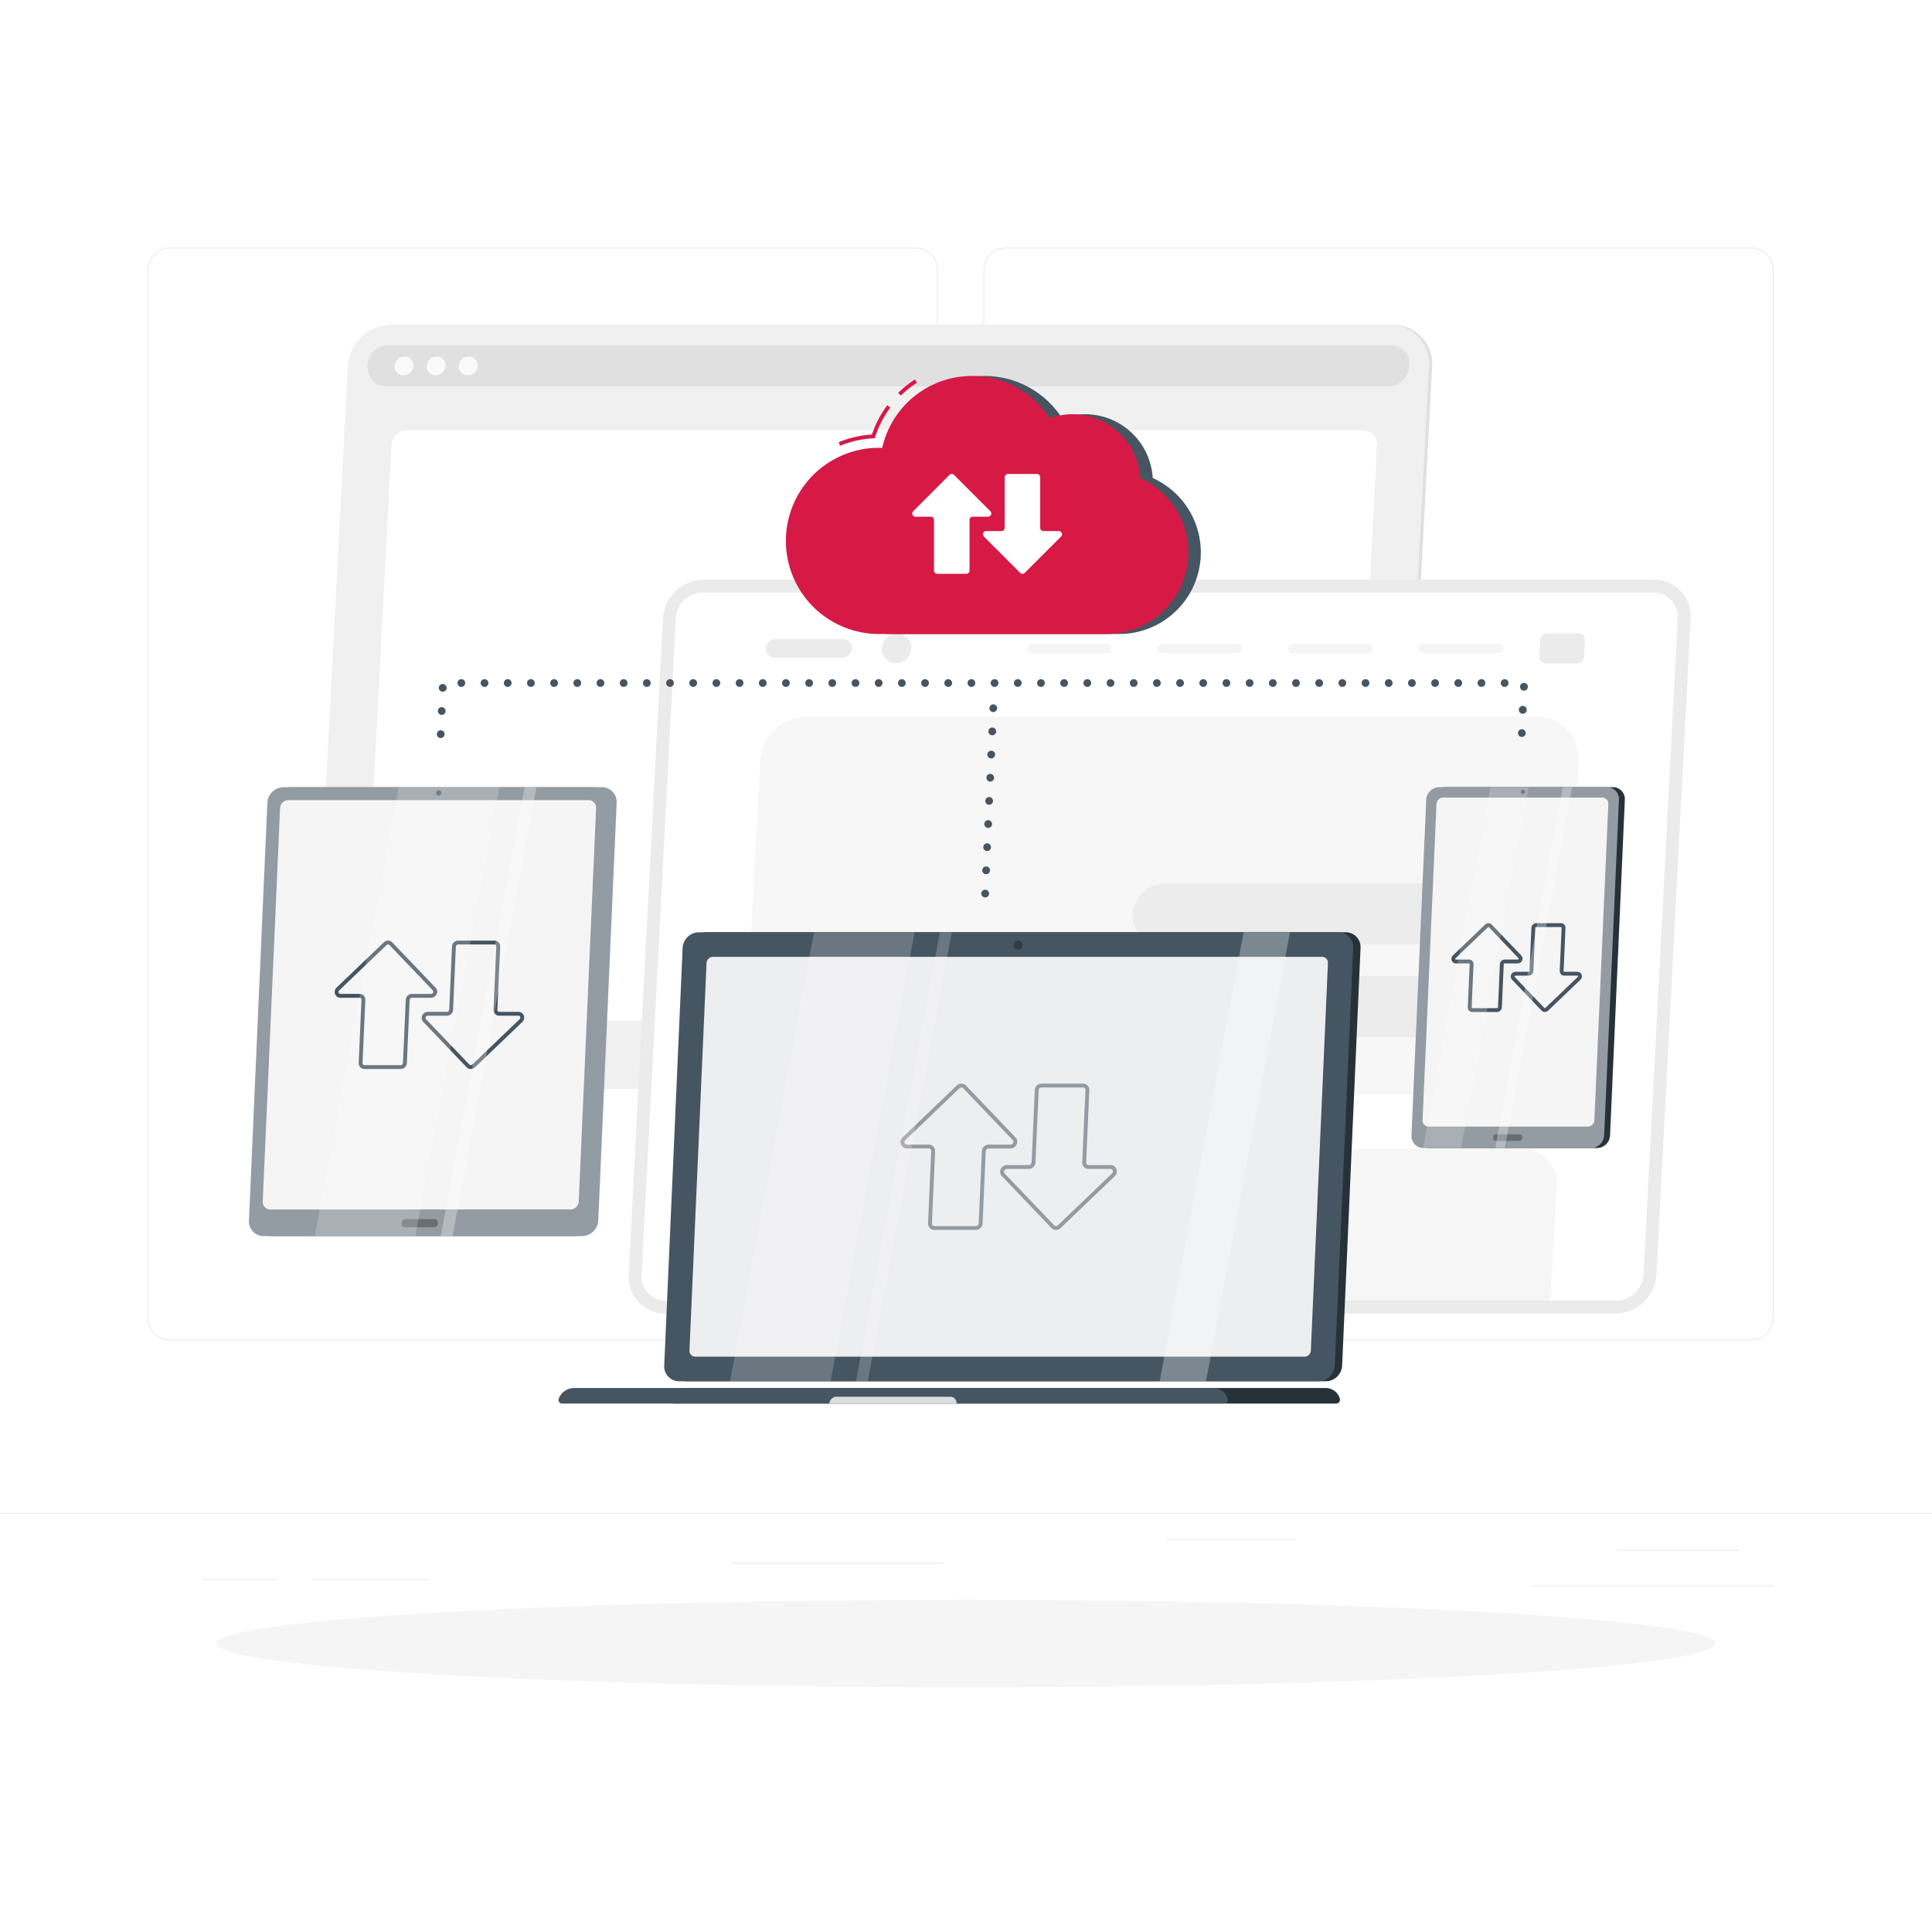 <svg xmlns="http://www.w3.org/2000/svg" xmlns:xlink="http://www.w3.org/1999/xlink" width="640" height="640" viewBox="0 0 640 640">
  <rect x="0" y="0" width="640" height="640" fill="#808080" stroke="none"/>
  <defs>
    <clipPath id="clip-path">
      <rect id="Rectangle_17714" data-name="Rectangle 17714" width="640" height="476.94" fill="none"/>
    </clipPath>
    <clipPath id="clip-path-3">
      <rect id="Rectangle_17685" data-name="Rectangle 17685" width="276.211" height="125.262" fill="none"/>
    </clipPath>
    <clipPath id="clip-path-4">
      <rect id="Rectangle_17686" data-name="Rectangle 17686" width="78.876" height="50.341" fill="none"/>
    </clipPath>
    <clipPath id="clip-path-7">
      <rect id="Rectangle_17689" data-name="Rectangle 17689" width="123.583" height="20.179" fill="none"/>
    </clipPath>
    <clipPath id="clip-path-8">
      <rect id="Rectangle_17690" data-name="Rectangle 17690" width="88.512" height="20.178" fill="none"/>
    </clipPath>
    <clipPath id="clip-path-13">
      <rect id="Rectangle_17695" data-name="Rectangle 17695" width="9.654" height="2.175" fill="none"/>
    </clipPath>
    <clipPath id="clip-path-14">
      <rect id="Rectangle_17696" data-name="Rectangle 17696" width="61.545" height="108.986" fill="none"/>
    </clipPath>
    <clipPath id="clip-path-15">
      <rect id="Rectangle_17697" data-name="Rectangle 17697" width="34.932" height="119.539" fill="none"/>
    </clipPath>
    <clipPath id="clip-path-16">
      <rect id="Rectangle_17698" data-name="Rectangle 17698" width="25.501" height="119.539" fill="none"/>
    </clipPath>
    <clipPath id="clip-path-17">
      <rect id="Rectangle_17699" data-name="Rectangle 17699" width="1.404" height="1.402" fill="none"/>
    </clipPath>
    <clipPath id="clip-path-19">
      <rect id="Rectangle_17701" data-name="Rectangle 17701" width="42.159" height="2.251" fill="none"/>
    </clipPath>
    <clipPath id="clip-path-20">
      <rect id="Rectangle_17702" data-name="Rectangle 17702" width="211.511" height="132.451" fill="none"/>
    </clipPath>
    <clipPath id="clip-path-21">
      <rect id="Rectangle_17703" data-name="Rectangle 17703" width="61.132" height="148.725" fill="none"/>
    </clipPath>
    <clipPath id="clip-path-22">
      <rect id="Rectangle_17704" data-name="Rectangle 17704" width="31.727" height="148.725" fill="none"/>
    </clipPath>
    <clipPath id="clip-path-23">
      <rect id="Rectangle_17705" data-name="Rectangle 17705" width="43.16" height="148.725" fill="none"/>
    </clipPath>
    <clipPath id="clip-path-24">
      <rect id="Rectangle_17706" data-name="Rectangle 17706" width="3.007" height="3.004" fill="none"/>
    </clipPath>
    <clipPath id="clip-path-26">
      <rect id="Rectangle_17708" data-name="Rectangle 17708" width="12.01" height="2.706" fill="none"/>
    </clipPath>
    <clipPath id="clip-path-27">
      <rect id="Rectangle_17709" data-name="Rectangle 17709" width="110.428" height="135.596" fill="none"/>
    </clipPath>
    <clipPath id="clip-path-28">
      <rect id="Rectangle_17710" data-name="Rectangle 17710" width="61.131" height="148.723" fill="none"/>
    </clipPath>
    <clipPath id="clip-path-29">
      <rect id="Rectangle_17711" data-name="Rectangle 17711" width="31.727" height="148.723" fill="none"/>
    </clipPath>
    <clipPath id="clip-path-30">
      <rect id="Rectangle_17712" data-name="Rectangle 17712" width="1.746" height="1.745" fill="none"/>
    </clipPath>
    <clipPath id="clip-Cloud_Infrastructure_Services">
      <rect width="640" height="640"/>
    </clipPath>
  </defs>
  <g id="Cloud_Infrastructure_Services" data-name="Cloud Infrastructure Services" clip-path="url(#clip-Cloud_Infrastructure_Services)">
    <rect width="640" height="640" fill="#fff"/>
    <g id="Group_35390" data-name="Group 35390" transform="translate(0 82)">
      <g id="Group_35389" data-name="Group 35389" clip-path="url(#clip-path)">
        <rect id="Rectangle_17678" data-name="Rectangle 17678" width="640" height="0.32" transform="translate(0 419.131)" fill="#ebebeb"/>
        <g id="Group_35328" data-name="Group 35328">
          <g id="Group_35327" data-name="Group 35327" clip-path="url(#clip-path)">
            <path id="Path_52344" data-name="Path 52344" d="M292.68,362.044H45.513a7.314,7.314,0,0,1-7.306-7.306V7.306A7.315,7.315,0,0,1,45.513,0H292.68a7.315,7.315,0,0,1,7.3,7.306V354.738a7.314,7.314,0,0,1-7.3,7.306M45.513.32a6.993,6.993,0,0,0-6.986,6.986V354.738a6.993,6.993,0,0,0,6.986,6.986H292.68a6.994,6.994,0,0,0,6.985-6.986V7.306A6.994,6.994,0,0,0,292.68.32Z" transform="translate(10.698)" fill="#ebebeb"/>
            <path id="Path_52345" data-name="Path 52345" d="M508.977,362.044H261.81a7.313,7.313,0,0,1-7.3-7.306V7.306A7.314,7.314,0,0,1,261.81,0H508.977a7.315,7.315,0,0,1,7.306,7.306V354.738a7.314,7.314,0,0,1-7.306,7.306M261.81.32a6.993,6.993,0,0,0-6.985,6.986V354.738a6.993,6.993,0,0,0,6.985,6.986H508.977a6.994,6.994,0,0,0,6.986-6.986V7.306A6.994,6.994,0,0,0,508.977.32Z" transform="translate(71.261)" fill="#ebebeb"/>
            <rect id="Rectangle_17679" data-name="Rectangle 17679" width="40.407" height="0.32" transform="translate(535.466 431.322)" fill="#ebebeb"/>
            <rect id="Rectangle_17680" data-name="Rectangle 17680" width="42.762" height="0.32" transform="translate(386.465 427.848)" fill="#ebebeb"/>
            <rect id="Rectangle_17681" data-name="Rectangle 17681" width="79.914" height="0.32" transform="translate(507.63 443.208)" fill="#ebebeb"/>
            <rect id="Rectangle_17682" data-name="Rectangle 17682" width="24.62" height="0.32" transform="translate(67.148 441.056)" fill="#ebebeb"/>
            <rect id="Rectangle_17683" data-name="Rectangle 17683" width="38.774" height="0.32" transform="translate(103.164 441.056)" fill="#ebebeb"/>
            <rect id="Rectangle_17684" data-name="Rectangle 17684" width="69.832" height="0.32" transform="translate(242.66 435.652)" fill="#ebebeb"/>
            <path id="Path_52346" data-name="Path 52346" d="M425.454,273.015H94.549a12.822,12.822,0,0,1-12.9-13.608L93.441,33.616a14.546,14.546,0,0,1,14.318-13.608h330.9a12.822,12.822,0,0,1,12.9,13.608L439.772,259.408a14.546,14.546,0,0,1-14.318,13.608" transform="translate(22.857 5.602)" fill="#e0e0e0"/>
            <path id="Path_52347" data-name="Path 52347" d="M424.625,273.015H93.72a12.822,12.822,0,0,1-12.9-13.608L92.612,33.616A14.546,14.546,0,0,1,106.93,20.008h330.9a12.822,12.822,0,0,1,12.9,13.608L438.943,259.408a14.546,14.546,0,0,1-14.318,13.608" transform="translate(22.625 5.602)" fill="#f0f0f0"/>
            <path id="Path_52348" data-name="Path 52348" d="M433.473,25.324h-330.9q-.561,0-1.114.045c-8.545.7-8.416,13.563.122,13.563H433.044c8.538,0,10.011-12.867,1.539-13.563q-.549-.044-1.11-.045" transform="translate(26.631 7.091)" fill="#e0e0e0"/>
            <path id="Path_52349" data-name="Path 52349" d="M108.376,31.321a3.324,3.324,0,0,1-3.282,3.119,2.93,2.93,0,0,1-2.957-3.119,3.324,3.324,0,0,1,3.282-3.119,2.931,2.931,0,0,1,2.957,3.119" transform="translate(28.597 7.897)" fill="#fafafa"/>
            <path id="Path_52350" data-name="Path 52350" d="M116.667,31.321a3.324,3.324,0,0,1-3.282,3.119,2.93,2.93,0,0,1-2.957-3.119A3.324,3.324,0,0,1,113.71,28.2a2.931,2.931,0,0,1,2.957,3.119" transform="translate(30.919 7.897)" fill="#fafafa"/>
            <path id="Path_52351" data-name="Path 52351" d="M124.957,31.321a3.324,3.324,0,0,1-3.282,3.119,2.932,2.932,0,0,1-2.958-3.119A3.326,3.326,0,0,1,122,28.2a2.931,2.931,0,0,1,2.957,3.119" transform="translate(33.24 7.897)" fill="#fafafa"/>
            <path id="Path_52352" data-name="Path 52352" d="M415.029,242.841H98.424a4.636,4.636,0,0,1-4.676-4.933l9.695-185.684a5.258,5.258,0,0,1,5.19-4.933h316.6a4.636,4.636,0,0,1,4.676,4.933l-9.695,185.684a5.257,5.257,0,0,1-5.19,4.933" transform="translate(26.248 13.241)" fill="#fff"/>
            <path id="Path_52353" data-name="Path 52353" d="M502.367,85.955H187.533a13.694,13.694,0,0,0-13.478,12.81L162.7,316.228a12.07,12.07,0,0,0,12.141,12.81H489.676a13.7,13.7,0,0,0,13.48-12.81L514.508,98.765a12.07,12.07,0,0,0-12.141-12.81" transform="translate(45.551 24.067)" fill="#ebebeb"/>
            <path id="Path_52354" data-name="Path 52354" d="M488.963,323.834a9.112,9.112,0,0,0,8.986-8.54L509.3,97.831a8.033,8.033,0,0,0-8.093-8.54H186.375a9.112,9.112,0,0,0-8.986,8.54L166.036,315.294a8.033,8.033,0,0,0,8.095,8.54Z" transform="translate(46.487 25.001)" fill="#fff"/>
            <g id="Group_35311" data-name="Group 35311" transform="translate(246.755 155.442)" opacity="0.4">
              <g id="Group_35310" data-name="Group 35310">
                <g id="Group_35309" data-name="Group 35309" clip-path="url(#clip-path-3)">
                  <path id="Path_52355" data-name="Path 52355" d="M206.583,246.7H448.641a15.551,15.551,0,0,0,15.306-14.547l5.02-96.169a13.705,13.705,0,0,0-13.787-14.546H213.123a15.551,15.551,0,0,0-15.306,14.546l-5.02,96.169A13.707,13.707,0,0,0,206.583,246.7" transform="translate(-192.777 -121.439)" fill="#ebebeb"/>
                </g>
              </g>
            </g>
            <g id="Group_35314" data-name="Group 35314" transform="translate(339.602 298.495)" opacity="0.6">
              <g id="Group_35313" data-name="Group 35313">
                <g id="Group_35312" data-name="Group 35312" clip-path="url(#clip-path-4)">
                  <path id="Path_52356" data-name="Path 52356" d="M344.174,245.277l-2,38.263H265.314l2-38.263A12.871,12.871,0,0,1,280.021,233.2h52.7a11.348,11.348,0,0,1,11.448,12.078" transform="translate(-265.314 -233.199)" fill="#f0f0f0"/>
                </g>
              </g>
            </g>
            <g id="Group_35317" data-name="Group 35317" transform="translate(242.458 298.495)" opacity="0.6">
              <g id="Group_35316" data-name="Group 35316">
                <g id="Group_35315" data-name="Group 35315" clip-path="url(#clip-path-4)">
                  <path id="Path_52357" data-name="Path 52357" d="M268.28,245.277l-2,38.263H189.42l2-38.263A12.871,12.871,0,0,1,204.127,233.2h52.7a11.348,11.348,0,0,1,11.448,12.078" transform="translate(-189.42 -233.199)" fill="#f0f0f0"/>
                </g>
              </g>
            </g>
            <g id="Group_35320" data-name="Group 35320" transform="translate(436.746 298.495)" opacity="0.6">
              <g id="Group_35319" data-name="Group 35319">
                <g id="Group_35318" data-name="Group 35318" clip-path="url(#clip-path-4)">
                  <path id="Path_52358" data-name="Path 52358" d="M420.068,245.277l-2,38.263H341.208l2-38.263A12.871,12.871,0,0,1,355.915,233.2h52.7a11.348,11.348,0,0,1,11.448,12.078" transform="translate(-341.208 -233.199)" fill="#f0f0f0"/>
                </g>
              </g>
            </g>
            <g id="Group_35323" data-name="Group 35323" transform="translate(375.241 210.662)" opacity="0.9">
              <g id="Group_35322" data-name="Group 35322">
                <g id="Group_35321" data-name="Group 35321" clip-path="url(#clip-path-7)">
                  <path id="Path_52359" data-name="Path 52359" d="M302.734,184.759H406.111a10.784,10.784,0,0,0,10.615-10.089,9.506,9.506,0,0,0-9.562-10.089H303.787a10.786,10.786,0,0,0-10.616,10.089,9.507,9.507,0,0,0,9.563,10.089" transform="translate(-293.157 -164.58)" fill="#ebebeb"/>
                </g>
              </g>
            </g>
            <g id="Group_35326" data-name="Group 35326" transform="translate(408.712 241.304)" opacity="0.9">
              <g id="Group_35325" data-name="Group 35325">
                <g id="Group_35324" data-name="Group 35324" clip-path="url(#clip-path-8)">
                  <path id="Path_52360" data-name="Path 52360" d="M328.882,208.7h68.307A10.784,10.784,0,0,0,407.8,198.608a9.506,9.506,0,0,0-9.562-10.089H329.935a10.786,10.786,0,0,0-10.616,10.089,9.507,9.507,0,0,0,9.563,10.089" transform="translate(-319.306 -188.519)" fill="#ebebeb"/>
                </g>
              </g>
            </g>
            <path id="Path_52361" data-name="Path 52361" d="M223.454,107.509h-22.3a2.906,2.906,0,0,1-2.924-3.084,3.3,3.3,0,0,1,3.245-3.085h22.3a2.906,2.906,0,0,1,2.922,3.085,3.3,3.3,0,0,1-3.245,3.084" transform="translate(55.504 28.375)" fill="#ebebeb"/>
            <path id="Path_52362" data-name="Path 52362" d="M228.257,104.814a4.569,4.569,0,0,0,4.609,4.863,5.184,5.184,0,0,0,5.117-4.863,4.57,4.57,0,0,0-4.609-4.863,5.182,5.182,0,0,0-5.117,4.863" transform="translate(63.91 27.986)" fill="#ebebeb"/>
            <path id="Path_52363" data-name="Path 52363" d="M400.615,109.822h10.1a2.534,2.534,0,0,0,2.495-2.371l.273-5.222a2.234,2.234,0,0,0-2.248-2.371h-10.1a2.533,2.533,0,0,0-2.493,2.371l-.273,5.222a2.233,2.233,0,0,0,2.246,2.371" transform="translate(111.542 27.96)" fill="#ebebeb"/>
            <path id="Path_52364" data-name="Path 52364" d="M368.6,105.63h24.939a1.648,1.648,0,0,0,1.622-1.542,1.452,1.452,0,0,0-1.46-1.541h-24.94a1.649,1.649,0,0,0-1.623,1.541,1.453,1.453,0,0,0,1.462,1.542" transform="translate(102.799 28.713)" fill="#f5f5f5"/>
            <path id="Path_52365" data-name="Path 52365" d="M334.819,105.63h24.94a1.648,1.648,0,0,0,1.622-1.542,1.452,1.452,0,0,0-1.46-1.541H334.98a1.649,1.649,0,0,0-1.623,1.541,1.453,1.453,0,0,0,1.462,1.542" transform="translate(93.34 28.713)" fill="#f5f5f5"/>
            <path id="Path_52366" data-name="Path 52366" d="M301.037,105.63h24.939a1.647,1.647,0,0,0,1.622-1.542,1.452,1.452,0,0,0-1.46-1.541H301.2a1.649,1.649,0,0,0-1.623,1.541,1.453,1.453,0,0,0,1.462,1.542" transform="translate(83.881 28.713)" fill="#f5f5f5"/>
            <path id="Path_52367" data-name="Path 52367" d="M267.255,105.63h24.938a1.647,1.647,0,0,0,1.622-1.542,1.452,1.452,0,0,0-1.461-1.541h-24.94a1.649,1.649,0,0,0-1.623,1.541,1.454,1.454,0,0,0,1.463,1.542" transform="translate(74.421 28.713)" fill="#f5f5f5"/>
          </g>
        </g>
        <g id="Group_35330" data-name="Group 35330">
          <g id="Group_35329" data-name="Group 35329" clip-path="url(#clip-path)">
            <path id="Path_52368" data-name="Path 52368" d="M552.467,364.456c0,8.005-111.113,14.493-248.178,14.493S56.111,372.462,56.111,364.456s111.113-14.493,248.178-14.493,248.178,6.49,248.178,14.493" transform="translate(15.711 97.99)" fill="#f5f5f5"/>
          </g>
        </g>
        <g id="Group_35332" data-name="Group 35332">
          <g id="Group_35331" data-name="Group 35331" clip-path="url(#clip-path)">
            <path id="Path_52369" data-name="Path 52369" d="M114.275,131.2a1.268,1.268,0,0,1-1.216-1.331,1.286,1.286,0,0,1,1.331-1.229,1.3,1.3,0,0,1,1.229,1.344,1.288,1.288,0,0,1-1.28,1.216Zm358.144-.358a1.267,1.267,0,0,1-1.216-1.331,1.286,1.286,0,0,1,1.331-1.229,1.3,1.3,0,0,1,1.229,1.344,1.279,1.279,0,0,1-1.28,1.216Zm-357.8-7.309a1.3,1.3,0,0,1-1.23-1.344,1.281,1.281,0,1,1,1.28,1.344Zm358.144-.358a1.308,1.308,0,1,1,.051,0Zm-357.811-7.322a1.275,1.275,0,1,1,.114-2.547,1.285,1.285,0,0,1,1.229,1.331,1.27,1.27,0,0,1-1.28,1.216Zm358.143-.346a1.286,1.286,0,0,1-1.216-1.344,1.268,1.268,0,0,1,1.331-1.216,1.28,1.28,0,0,1-.051,2.56Zm-7.6-2.522a1.28,1.28,0,1,1,1.28,1.28,1.276,1.276,0,0,1-1.28-1.28m-7.68,0a1.28,1.28,0,1,1,1.28,1.28,1.276,1.276,0,0,1-1.28-1.28m-7.68,0a1.28,1.28,0,1,1,1.28,1.28,1.276,1.276,0,0,1-1.28-1.28m-7.68,0a1.28,1.28,0,1,1,1.28,1.28,1.276,1.276,0,0,1-1.28-1.28m-7.68,0a1.28,1.28,0,1,1,1.28,1.28,1.276,1.276,0,0,1-1.28-1.28m-7.68,0a1.28,1.28,0,1,1,1.28,1.28,1.276,1.276,0,0,1-1.28-1.28m-7.68,0a1.28,1.28,0,1,1,1.28,1.28,1.276,1.276,0,0,1-1.28-1.28m-7.68,0a1.28,1.28,0,1,1,1.28,1.28,1.284,1.284,0,0,1-1.28-1.28m-7.68,0a1.28,1.28,0,1,1,1.28,1.28,1.276,1.276,0,0,1-1.28-1.28m-7.68,0a1.28,1.28,0,1,1,1.28,1.28,1.284,1.284,0,0,1-1.28-1.28m-7.68,0a1.28,1.28,0,1,1,1.28,1.28,1.276,1.276,0,0,1-1.28-1.28m-7.68,0a1.28,1.28,0,1,1,1.28,1.28,1.284,1.284,0,0,1-1.28-1.28m-7.68,0a1.28,1.28,0,1,1,1.28,1.28,1.276,1.276,0,0,1-1.28-1.28m-7.68,0a1.28,1.28,0,1,1,1.28,1.28,1.276,1.276,0,0,1-1.28-1.28m-7.68,0a1.28,1.28,0,1,1,1.28,1.28,1.276,1.276,0,0,1-1.28-1.28m-7.68,0a1.28,1.28,0,1,1,1.28,1.28,1.276,1.276,0,0,1-1.28-1.28m-7.68,0a1.28,1.28,0,1,1,1.28,1.28,1.276,1.276,0,0,1-1.28-1.28m-7.68,0a1.28,1.28,0,1,1,1.28,1.28,1.276,1.276,0,0,1-1.28-1.28m-7.68,0a1.28,1.28,0,1,1,1.28,1.28,1.276,1.276,0,0,1-1.28-1.28m-7.68,0a1.28,1.28,0,1,1,1.28,1.28,1.276,1.276,0,0,1-1.28-1.28m-7.68,0a1.28,1.28,0,1,1,1.28,1.28,1.276,1.276,0,0,1-1.28-1.28m-7.68,0a1.28,1.28,0,1,1,1.28,1.28,1.276,1.276,0,0,1-1.28-1.28m-7.68,0a1.28,1.28,0,1,1,1.28,1.28,1.276,1.276,0,0,1-1.28-1.28m-7.68,0a1.28,1.28,0,1,1,1.28,1.28,1.276,1.276,0,0,1-1.28-1.28m-7.68,0a1.28,1.28,0,1,1,1.28,1.28,1.276,1.276,0,0,1-1.28-1.28m-7.68,0a1.28,1.28,0,1,1,1.28,1.28,1.276,1.276,0,0,1-1.28-1.28m-7.68,0a1.28,1.28,0,1,1,1.28,1.28,1.276,1.276,0,0,1-1.28-1.28m-7.68,0a1.28,1.28,0,1,1,1.28,1.28,1.276,1.276,0,0,1-1.28-1.28m-7.68,0a1.28,1.28,0,1,1,1.28,1.28,1.276,1.276,0,0,1-1.28-1.28m-7.68,0a1.28,1.28,0,1,1,1.28,1.28,1.276,1.276,0,0,1-1.28-1.28m-7.68,0a1.28,1.28,0,1,1,1.28,1.28,1.284,1.284,0,0,1-1.28-1.28m-7.68,0a1.28,1.28,0,1,1,1.28,1.28,1.276,1.276,0,0,1-1.28-1.28m-7.68,0a1.28,1.28,0,1,1,1.28,1.28,1.284,1.284,0,0,1-1.28-1.28m-7.68,0a1.28,1.28,0,1,1,1.28,1.28,1.276,1.276,0,0,1-1.28-1.28m-7.68,0a1.28,1.28,0,1,1,1.28,1.28,1.276,1.276,0,0,1-1.28-1.28m-7.68,0a1.28,1.28,0,1,1,1.28,1.28,1.276,1.276,0,0,1-1.28-1.28m-7.68,0a1.28,1.28,0,1,1,1.28,1.28,1.276,1.276,0,0,1-1.28-1.28m-7.68,0a1.28,1.28,0,1,1,1.28,1.28,1.276,1.276,0,0,1-1.28-1.28m-7.68,0a1.28,1.28,0,1,1,1.28,1.28,1.276,1.276,0,0,1-1.28-1.28m-7.68,0a1.28,1.28,0,1,1,1.28,1.28,1.276,1.276,0,0,1-1.28-1.28m-7.68,0a1.28,1.28,0,1,1,1.28,1.28,1.276,1.276,0,0,1-1.28-1.28m-7.68,0a1.28,1.28,0,1,1,1.28,1.28,1.276,1.276,0,0,1-1.28-1.28m-7.68,0a1.28,1.28,0,1,1,1.28,1.28,1.276,1.276,0,0,1-1.28-1.28m-7.68,0a1.28,1.28,0,1,1,1.28,1.28,1.276,1.276,0,0,1-1.28-1.28m-7.68,0a1.28,1.28,0,1,1,1.28,1.28,1.276,1.276,0,0,1-1.28-1.28m-7.68,0a1.28,1.28,0,1,1,1.28,1.28,1.276,1.276,0,0,1-1.28-1.28" transform="translate(31.656 31.278)" fill="#455561"/>
            <path id="Path_52370" data-name="Path 52370" d="M255.165,182.163a1.275,1.275,0,0,1,.116-2.547,1.28,1.28,0,0,1-.05,2.56.12.12,0,0,1-.067-.013m.346-7.667a1.274,1.274,0,0,1-1.228-1.331,1.281,1.281,0,1,1,2.559.115,1.279,1.279,0,0,1-1.279,1.216Zm.333-7.667a1.281,1.281,0,0,1,.116-2.56,1.281,1.281,0,0,1-.052,2.56Zm.348-7.68a1.281,1.281,0,1,1,.1-2.56,1.3,1.3,0,0,1,1.229,1.344,1.272,1.272,0,0,1-1.28,1.216Zm.332-7.667a1.281,1.281,0,1,1,.114-2.56,1.281,1.281,0,0,1-.064,2.56Zm.331-7.68a1.275,1.275,0,0,1,.115-2.547,1.286,1.286,0,0,1,1.23,1.331,1.273,1.273,0,0,1-1.28,1.216Zm.347-7.667a1.283,1.283,0,0,1-1.229-1.331,1.3,1.3,0,0,1,1.344-1.229,1.281,1.281,0,0,1-.064,2.56Zm.331-7.667a1.28,1.28,0,0,1-1.216-1.344,1.281,1.281,0,0,1,2.56.115,1.289,1.289,0,0,1-1.28,1.229Zm.347-7.68a1.277,1.277,0,0,1-1.23-1.331,1.3,1.3,0,0,1,1.344-1.229,1.281,1.281,0,0,1-.064,2.56Z" transform="translate(71.106 33.103)" fill="#455561"/>
          </g>
        </g>
        <g id="Group_35334" data-name="Group 35334">
          <g id="Group_35333" data-name="Group 35333" clip-path="url(#clip-path)">
            <path id="Path_52371" data-name="Path 52371" d="M324,67.042a22.427,22.427,0,0,0-30.022-19.784,30.51,30.51,0,0,0-55.441,9.8c-.356-.013-.71-.028-1.069-.028a30.841,30.841,0,0,0,0,61.682h75.446A27.026,27.026,0,0,0,324,67.042" transform="translate(57.854 9.306)" fill="#455561"/>
            <path id="Path_52372" data-name="Path 52372" d="M233.341,39.488l-.895-.915a35.735,35.735,0,0,1,5.545-4.434l.7,1.075a34.383,34.383,0,0,0-5.345,4.274" transform="translate(65.085 9.559)" fill="#d71946"/>
            <path id="Path_52373" data-name="Path 52373" d="M217.524,54.238l-.485-1.184a35.049,35.049,0,0,1,11.026-2.548,34.591,34.591,0,0,1,5.087-9.682l1.025.767a33.3,33.3,0,0,0-5.032,9.724l-.134.42-.44.023a33.812,33.812,0,0,0-11.046,2.481" transform="translate(60.771 11.431)" fill="#d71946"/>
            <path id="Path_52374" data-name="Path 52374" d="M320.758,67.042a22.427,22.427,0,0,0-30.022-19.784,30.51,30.51,0,0,0-55.441,9.8c-.356-.013-.71-.028-1.069-.028a30.841,30.841,0,0,0,0,61.682h75.446a27.026,27.026,0,0,0,11.086-51.674" transform="translate(56.948 9.306)" fill="#d71946"/>
            <path id="Path_52375" data-name="Path 52375" d="M261.96,70.939,249.931,58.911a1.065,1.065,0,0,0-1.507,0L236.4,70.939a1.066,1.066,0,0,0,.754,1.819h5.08a1.065,1.065,0,0,1,1.066,1.065V90.609a1.064,1.064,0,0,0,1.065,1.065h9.632a1.065,1.065,0,0,0,1.066-1.065V73.823a1.064,1.064,0,0,1,1.065-1.065h5.08a1.066,1.066,0,0,0,.754-1.819" transform="translate(66.103 16.408)" fill="#fff"/>
            <path id="Path_52376" data-name="Path 52376" d="M254.693,79.334l12.028,12.028a1.065,1.065,0,0,0,1.507,0l12.028-12.028a1.066,1.066,0,0,0-.754-1.819h-5.08a1.064,1.064,0,0,1-1.065-1.065V59.664A1.066,1.066,0,0,0,272.29,58.6h-9.632a1.066,1.066,0,0,0-1.066,1.065V76.45a1.064,1.064,0,0,1-1.065,1.065h-5.08a1.066,1.066,0,0,0-.754,1.819" transform="translate(71.226 16.408)" fill="#fff"/>
          </g>
        </g>
        <g id="Group_35351" data-name="Group 35351">
          <g id="Group_35350" data-name="Group 35350" clip-path="url(#clip-path)">
            <path id="Path_52377" data-name="Path 52377" d="M426.321,259.194H370.775a3.94,3.94,0,0,1-3.959-4.142l4.9-111.255a4.385,4.385,0,0,1,4.326-4.142h55.544a3.941,3.941,0,0,1,3.96,4.142l-4.906,111.255a4.383,4.383,0,0,1-4.325,4.142" transform="translate(102.707 39.103)" fill="#263238"/>
            <path id="Path_52378" data-name="Path 52378" d="M424.789,259.194H369.243a3.94,3.94,0,0,1-3.959-4.142l4.9-111.255a4.384,4.384,0,0,1,4.325-4.142H430.06a3.941,3.941,0,0,1,3.96,4.142l-4.906,111.255a4.383,4.383,0,0,1-4.325,4.142" transform="translate(102.278 39.103)" fill="#949ba3"/>
            <g id="Group_35337" data-name="Group 35337" transform="translate(494.619 293.766)" opacity="0.3">
              <g id="Group_35336" data-name="Group 35336">
                <g id="Group_35335" data-name="Group 35335" clip-path="url(#clip-path-13)">
                  <path id="Path_52379" data-name="Path 52379" d="M395.057,231.68h-7.716a.914.914,0,0,1-.919-.963l.01-.25a1.019,1.019,0,0,1,1-.963h7.716a.917.917,0,0,1,.92.963l-.012.25a1.019,1.019,0,0,1-1,.963" transform="translate(-386.421 -229.505)"/>
                </g>
              </g>
            </g>
            <g id="Group_35340" data-name="Group 35340" transform="translate(471.237 182.212)" opacity="0.9">
              <g id="Group_35339" data-name="Group 35339">
                <g id="Group_35338" data-name="Group 35338" clip-path="url(#clip-path-14)">
                  <path id="Path_52380" data-name="Path 52380" d="M370.182,251.339a2.011,2.011,0,0,1-2.026-2.12l4.62-104.746a2.237,2.237,0,0,1,2.213-2.121H427.67a2.013,2.013,0,0,1,2.027,2.121l-4.619,104.746a2.236,2.236,0,0,1-2.213,2.12Z" transform="translate(-368.154 -142.353)" fill="#fff"/>
                </g>
              </g>
            </g>
            <g id="Group_35393" data-name="Group 35393">
              <path id="Path_52381" data-name="Path 52381" d="M390.749,204.274h-8.193a1.5,1.5,0,0,1-1.505-1.576l.628-14.277a.224.224,0,0,0-.06-.17.222.222,0,0,0-.165-.068h-4.321a1.479,1.479,0,0,1-1.4-.937,1.556,1.556,0,0,1,.383-1.711L386.8,175.3a1.7,1.7,0,0,1,1.132-.443,1.488,1.488,0,0,1,1.056.465l9.779,10.228a1.511,1.511,0,0,1,.289,1.659,1.594,1.594,0,0,1-1.462.97H393.27a.321.321,0,0,0-.307.3l-.627,14.276a1.608,1.608,0,0,1-1.587,1.519m-2.856-28.133a.3.3,0,0,0-.21.087L377,186.459a.272.272,0,0,0-.079.31.207.207,0,0,0,.21.134h4.321a1.5,1.5,0,0,1,1.505,1.573l-.631,14.278a.224.224,0,0,0,.061.17.22.22,0,0,0,.166.069h8.193a.322.322,0,0,0,.308-.3l.627-14.277a1.606,1.606,0,0,1,1.586-1.518h4.321a.308.308,0,0,0,.284-.195.239.239,0,0,0-.037-.27l-9.779-10.23a.205.205,0,0,0-.166-.068" transform="translate(105.174 48.961)" fill="#455561"/>
              <path id="Path_52382" data-name="Path 52382" d="M402.272,204.273h-.037a1.49,1.49,0,0,1-1.055-.462l-9.78-10.231a1.506,1.506,0,0,1-.288-1.659,1.589,1.589,0,0,1,1.459-.97h4.323a.315.315,0,0,0,.307-.294l.63-14.277a1.6,1.6,0,0,1,1.585-1.518h8.193a1.5,1.5,0,0,1,1.507,1.573l-.63,14.278a.213.213,0,0,0,.06.17.22.22,0,0,0,.166.068h4.321a1.478,1.478,0,0,1,1.4.938,1.558,1.558,0,0,1-.383,1.711L403.366,203.83a1.581,1.581,0,0,1-1.094.443m-9.947-11.579,9.78,10.231c.052.055.058.054.165.067a.3.3,0,0,0,.21-.087l10.682-10.231a.273.273,0,0,0,.081-.308.208.208,0,0,0-.21-.136h-4.321a1.5,1.5,0,0,1-1.505-1.574l.628-14.277a.226.226,0,0,0-.06-.17.222.222,0,0,0-.166-.068h-8.193a.317.317,0,0,0-.307.3l-.627,14.276a1.608,1.608,0,0,1-1.587,1.518h-4.323a.305.305,0,0,0-.282.195A.238.238,0,0,0,392.325,192.694Z" transform="translate(109.475 48.961)" fill="#455561"/>
            </g>
            <g id="Group_35343" data-name="Group 35343" transform="translate(471.429 178.758)" opacity="0.2">
              <g id="Group_35342" data-name="Group 35342">
                <g id="Group_35341" data-name="Group 35341" clip-path="url(#clip-path-15)">
                  <path id="Path_52383" data-name="Path 52383" d="M403.237,139.655H390.656L368.3,259.194h12.581Z" transform="translate(-368.304 -139.655)" fill="#fff"/>
                </g>
              </g>
            </g>
            <g id="Group_35346" data-name="Group 35346" transform="translate(495.304 178.758)" opacity="0.3">
              <g id="Group_35345" data-name="Group 35345">
                <g id="Group_35344" data-name="Group 35344" clip-path="url(#clip-path-16)">
                  <path id="Path_52384" data-name="Path 52384" d="M412.457,139.655h-3.15L386.956,259.194h3.15Z" transform="translate(-386.956 -139.655)" fill="#fff"/>
                </g>
              </g>
            </g>
            <g id="Group_35349" data-name="Group 35349" transform="translate(503.795 179.598)" opacity="0.3">
              <g id="Group_35348" data-name="Group 35348">
                <g id="Group_35347" data-name="Group 35347" clip-path="url(#clip-path-17)">
                  <path id="Path_52385" data-name="Path 52385" d="M394.993,141.012a.74.74,0,0,1-.732.7.665.665,0,0,1-.671-.7.741.741,0,0,1,.732-.7.665.665,0,0,1,.671.7" transform="translate(-393.59 -140.311)"/>
                </g>
              </g>
            </g>
          </g>
        </g>
        <g id="Group_35371" data-name="Group 35371">
          <g id="Group_35370" data-name="Group 35370" clip-path="url(#clip-path)">
            <path id="Path_52386" data-name="Path 52386" d="M390.547,325.935H178.734a4.9,4.9,0,0,1-4.927-5.155l6.1-138.415a5.454,5.454,0,0,1,5.381-5.155H397.106a4.9,4.9,0,0,1,4.927,5.155l-6.1,138.415a5.454,5.454,0,0,1-5.381,5.155" transform="translate(48.665 49.619)" fill="#263238"/>
            <path id="Path_52387" data-name="Path 52387" d="M388.64,325.935H176.827a4.9,4.9,0,0,1-4.927-5.155L178,182.366a5.454,5.454,0,0,1,5.381-5.155H395.2a4.9,4.9,0,0,1,4.927,5.155l-6.1,138.415a5.454,5.454,0,0,1-5.381,5.155" transform="translate(48.131 49.619)" fill="#455561"/>
            <path id="Path_52388" data-name="Path 52388" d="M390.513,295.153H178.7a5.468,5.468,0,0,0-5.052,3.547,1.192,1.192,0,0,0,1.133,1.608h219.2a1.307,1.307,0,0,0,1.275-1.608,4.9,4.9,0,0,0-4.74-3.547" transform="translate(48.6 82.643)" fill="#263238"/>
            <path id="Path_52389" data-name="Path 52389" d="M361.481,295.153H149.668a5.468,5.468,0,0,0-5.052,3.547,1.191,1.191,0,0,0,1.133,1.608h219.2a1.307,1.307,0,0,0,1.275-1.608,4.9,4.9,0,0,0-4.74-3.547" transform="translate(40.471 82.643)" fill="#455561"/>
            <g id="Group_35354" data-name="Group 35354" transform="translate(274.739 380.699)" opacity="0.8">
              <g id="Group_35353" data-name="Group 35353">
                <g id="Group_35352" data-name="Group 35352" clip-path="url(#clip-path-19)">
                  <path id="Path_52390" data-name="Path 52390" d="M254.969,297.421h-38.3a2.433,2.433,0,0,0-2.029,2.251H256.8a2.178,2.178,0,0,0-1.83-2.251" transform="translate(-214.64 -297.421)" fill="#fff"/>
                </g>
              </g>
            </g>
            <g id="Group_35357" data-name="Group 35357" transform="translate(228.388 234.967)" opacity="0.9">
              <g id="Group_35356" data-name="Group 35356">
                <g id="Group_35355" data-name="Group 35355" clip-path="url(#clip-path-20)">
                  <path id="Path_52391" data-name="Path 52391" d="M180.375,316.019a1.937,1.937,0,0,1-1.946-2.035l5.661-128.38a2.154,2.154,0,0,1,2.125-2.035H387.992a1.938,1.938,0,0,1,1.946,2.035l-5.661,128.38a2.154,2.154,0,0,1-2.125,2.035Z" transform="translate(-178.428 -183.568)" fill="#fff"/>
                </g>
              </g>
            </g>
            <g id="Group_35391" data-name="Group 35391">
              <path id="Path_52392" data-name="Path 52392" d="M258.008,264.841H244.266a2.08,2.08,0,0,1-2.092-2.189l1.055-23.946a.8.8,0,0,0-.813-.851h-7.247a2.053,2.053,0,0,1-1.943-1.3,2.182,2.182,0,0,1,.539-2.4L251.681,217a2.164,2.164,0,0,1,3.055.02l16.4,17.161a2.1,2.1,0,0,1,.4,2.31,2.237,2.237,0,0,1-2.052,1.366h-7.249a.959.959,0,0,0-.948.909l-1.055,23.946a2.253,2.253,0,0,1-2.227,2.131m-4.79-47.186a.949.949,0,0,0-.653.268l-17.916,17.16a.9.9,0,0,0-.236.995.779.779,0,0,0,.755.5h7.247a2.084,2.084,0,0,1,2.093,2.188l-1.056,23.947a.8.8,0,0,0,.813.851h13.742a.958.958,0,0,0,.947-.908l1.056-23.947a2.255,2.255,0,0,1,2.227-2.131h7.249a.946.946,0,0,0,.874-.589.84.84,0,0,0-.148-.923l-16.4-17.161a.812.812,0,0,0-.593-.247" transform="translate(65.26 60.585)" fill="#949ca3"/>
              <path id="Path_52393" data-name="Path 52393" d="M277.334,264.841a2.075,2.075,0,0,1-1.517-.644l-16.4-17.16a2.1,2.1,0,0,1-.4-2.31,2.236,2.236,0,0,1,2.052-1.366h7.247a.961.961,0,0,0,.95-.909l1.056-23.946a2.25,2.25,0,0,1,2.225-2.132h13.743a2.08,2.08,0,0,1,2.09,2.189l-1.053,23.946a.8.8,0,0,0,.813.853h7.249a2.053,2.053,0,0,1,1.942,1.3,2.186,2.186,0,0,1-.539,2.4l-17.916,17.16a2.224,2.224,0,0,1-1.539.623M260.34,246.153l16.4,17.16a.9.9,0,0,0,1.245-.02l17.916-17.16a.894.894,0,0,0,.237-.993.775.775,0,0,0-.754-.5h-7.249a2.08,2.08,0,0,1-2.092-2.189l1.055-23.946a.8.8,0,0,0-.813-.852H272.544a.958.958,0,0,0-.946.908l-1.056,23.948a2.256,2.256,0,0,1-2.228,2.132h-7.247a.945.945,0,0,0-.874.589.841.841,0,0,0,.147.923" transform="translate(72.473 60.585)" fill="#949ca3"/>
            </g>
            <g id="Group_35360" data-name="Group 35360" transform="translate(241.83 226.83)" opacity="0.2">
              <g id="Group_35359" data-name="Group 35359">
                <g id="Group_35358" data-name="Group 35358" clip-path="url(#clip-path-21)">
                  <path id="Path_52394" data-name="Path 52394" d="M250.061,177.211H216.738L188.93,325.936h33.324Z" transform="translate(-188.93 -177.211)" fill="#fff"/>
                </g>
              </g>
            </g>
            <g id="Group_35363" data-name="Group 35363" transform="translate(283.56 226.83)" opacity="0.2">
              <g id="Group_35362" data-name="Group 35362">
                <g id="Group_35361" data-name="Group 35361" clip-path="url(#clip-path-22)">
                  <path id="Path_52395" data-name="Path 52395" d="M253.259,177.211h-3.919L221.531,325.936h3.919Z" transform="translate(-221.531 -177.211)" fill="#fff"/>
                </g>
              </g>
            </g>
            <g id="Group_35366" data-name="Group 35366" transform="translate(384.156 226.83)" opacity="0.3">
              <g id="Group_35365" data-name="Group 35365">
                <g id="Group_35364" data-name="Group 35364" clip-path="url(#clip-path-23)">
                  <path id="Path_52396" data-name="Path 52396" d="M343.282,177.211H327.93L300.122,325.936h15.352Z" transform="translate(-300.122 -177.211)" fill="#fff"/>
                </g>
              </g>
            </g>
            <g id="Group_35369" data-name="Group 35369" transform="translate(335.73 229.62)" opacity="0.3">
              <g id="Group_35368" data-name="Group 35368">
                <g id="Group_35367" data-name="Group 35367" clip-path="url(#clip-path-24)">
                  <path id="Path_52397" data-name="Path 52397" d="M265.294,180.894a1.586,1.586,0,0,1-1.568,1.5,1.425,1.425,0,0,1-1.436-1.5,1.585,1.585,0,0,1,1.568-1.5,1.426,1.426,0,0,1,1.436,1.5" transform="translate(-262.289 -179.391)"/>
                </g>
              </g>
            </g>
          </g>
        </g>
        <g id="Group_35388" data-name="Group 35388">
          <g id="Group_35387" data-name="Group 35387" clip-path="url(#clip-path)">
            <path id="Path_52398" data-name="Path 52398" d="M174.224,288.379H71.262a4.9,4.9,0,0,1-4.927-5.155l6.1-138.415a5.455,5.455,0,0,1,5.381-5.155H180.781a4.9,4.9,0,0,1,4.928,5.155l-6.1,138.415a5.454,5.454,0,0,1-5.381,5.155" transform="translate(18.572 39.103)" fill="#949ca3"/>
            <path id="Path_52399" data-name="Path 52399" d="M172.317,288.379H69.355a4.9,4.9,0,0,1-4.927-5.155l6.1-138.415a5.456,5.456,0,0,1,5.381-5.155H178.875a4.9,4.9,0,0,1,4.927,5.155l-6.1,138.415a5.454,5.454,0,0,1-5.381,5.155" transform="translate(18.038 39.103)" fill="#949ca3"/>
            <g id="Group_35374" data-name="Group 35374" transform="translate(133.059 321.845)" opacity="0.3">
              <g id="Group_35373" data-name="Group 35373">
                <g id="Group_35372" data-name="Group 35372" clip-path="url(#clip-path-26)">
                  <path id="Path_52400" data-name="Path 52400" d="M114.7,254.147h-9.6a1.138,1.138,0,0,1-1.144-1.2l.013-.311a1.267,1.267,0,0,1,1.251-1.2h9.6a1.138,1.138,0,0,1,1.144,1.2l-.013.311a1.268,1.268,0,0,1-1.251,1.2" transform="translate(-103.952 -251.441)"/>
                </g>
              </g>
            </g>
            <g id="Group_35377" data-name="Group 35377" transform="translate(87.039 183.054)" opacity="0.9">
              <g id="Group_35376" data-name="Group 35376">
                <g id="Group_35375" data-name="Group 35375" clip-path="url(#clip-path-27)">
                  <path id="Path_52401" data-name="Path 52401" d="M70.523,278.606A2.5,2.5,0,0,1,68,275.969l5.746-130.321a2.783,2.783,0,0,1,2.755-2.637h99.4a2.5,2.5,0,0,1,2.522,2.637l-5.747,130.319a2.783,2.783,0,0,1-2.753,2.638Z" transform="translate(-67.999 -143.011)" fill="#fff"/>
                </g>
              </g>
            </g>
            <g id="Group_35392" data-name="Group 35392">
              <path id="Path_52402" data-name="Path 52402" d="M108.494,221.9H96.48a1.9,1.9,0,0,1-1.911-2l.924-20.938a.631.631,0,0,0-.173-.47.623.623,0,0,0-.458-.191H88.525a1.875,1.875,0,0,1-1.773-1.188,1.986,1.986,0,0,1,.49-2.182l15.665-15a2.008,2.008,0,0,1,1.444-.567,1.9,1.9,0,0,1,1.34.588l14.342,15a1.914,1.914,0,0,1,.365,2.108,2.033,2.033,0,0,1-1.868,1.243h-6.337a.768.768,0,0,0-.749.717l-.924,20.938a2.049,2.049,0,0,1-2.026,1.94m-4.188-41.257a.745.745,0,0,0-.513.211l-15.666,15a.7.7,0,0,0-.187.781.6.6,0,0,0,.585.385h6.337a1.9,1.9,0,0,1,1.908,2l-.922,20.938a.619.619,0,0,0,.631.66h12.014a.766.766,0,0,0,.749-.717l.923-20.938a2.051,2.051,0,0,1,2.028-1.94h6.337a.747.747,0,0,0,.69-.466.644.644,0,0,0-.113-.721l-14.342-15a.621.621,0,0,0-.443-.192h-.017" transform="translate(24.251 50.222)" fill="#455561"/>
              <path id="Path_52403" data-name="Path 52403" d="M125.394,221.9h-.044a1.9,1.9,0,0,1-1.343-.588l-14.341-15a1.916,1.916,0,0,1-.366-2.108,2.032,2.032,0,0,1,1.868-1.243h6.339a.767.767,0,0,0,.749-.717l.923-20.937a2.049,2.049,0,0,1,2.026-1.942h12.017a1.9,1.9,0,0,1,1.91,2l-.925,20.938a.621.621,0,0,0,.632.661h6.337a1.872,1.872,0,0,1,1.773,1.189,1.989,1.989,0,0,1-.492,2.182l-15.665,15a2.012,2.012,0,0,1-1.4.567m-14.226-17.661a.747.747,0,0,0-.69.466.645.645,0,0,0,.114.721l14.341,15a.629.629,0,0,0,.445.192.825.825,0,0,0,.529-.211l15.665-15a.7.7,0,0,0,.188-.781.6.6,0,0,0-.585-.385h-6.337a1.9,1.9,0,0,1-1.91-2l.923-20.937a.621.621,0,0,0-.63-.662H121.2a.768.768,0,0,0-.749.717l-.922,20.938a2.051,2.051,0,0,1-2.028,1.94Z" transform="translate(30.558 50.222)" fill="#455561"/>
            </g>
            <g id="Group_35380" data-name="Group 35380" transform="translate(104.265 178.758)" opacity="0.2">
              <g id="Group_35379" data-name="Group 35379">
                <g id="Group_35378" data-name="Group 35378" clip-path="url(#clip-path-28)">
                  <path id="Path_52404" data-name="Path 52404" d="M142.589,139.655H109.265L81.457,288.379h33.324Z" transform="translate(-81.457 -139.655)" fill="#fff"/>
                </g>
              </g>
            </g>
            <g id="Group_35383" data-name="Group 35383" transform="translate(145.996 178.758)" opacity="0.3">
              <g id="Group_35382" data-name="Group 35382">
                <g id="Group_35381" data-name="Group 35381" clip-path="url(#clip-path-29)">
                  <path id="Path_52405" data-name="Path 52405" d="M145.786,139.655h-3.919L114.059,288.379h3.919Z" transform="translate(-114.059 -139.655)" fill="#fff"/>
                </g>
              </g>
            </g>
            <g id="Group_35386" data-name="Group 35386" transform="translate(144.475 179.803)" opacity="0.3">
              <g id="Group_35385" data-name="Group 35385">
                <g id="Group_35384" data-name="Group 35384" clip-path="url(#clip-path-30)">
                  <path id="Path_52406" data-name="Path 52406" d="M114.617,141.343a.921.921,0,0,1-.911.873.827.827,0,0,1-.833-.873.92.92,0,0,1,.91-.873.828.828,0,0,1,.835.873" transform="translate(-112.871 -140.471)"/>
                </g>
              </g>
            </g>
          </g>
        </g>
      </g>
    </g>
  </g>
</svg>
